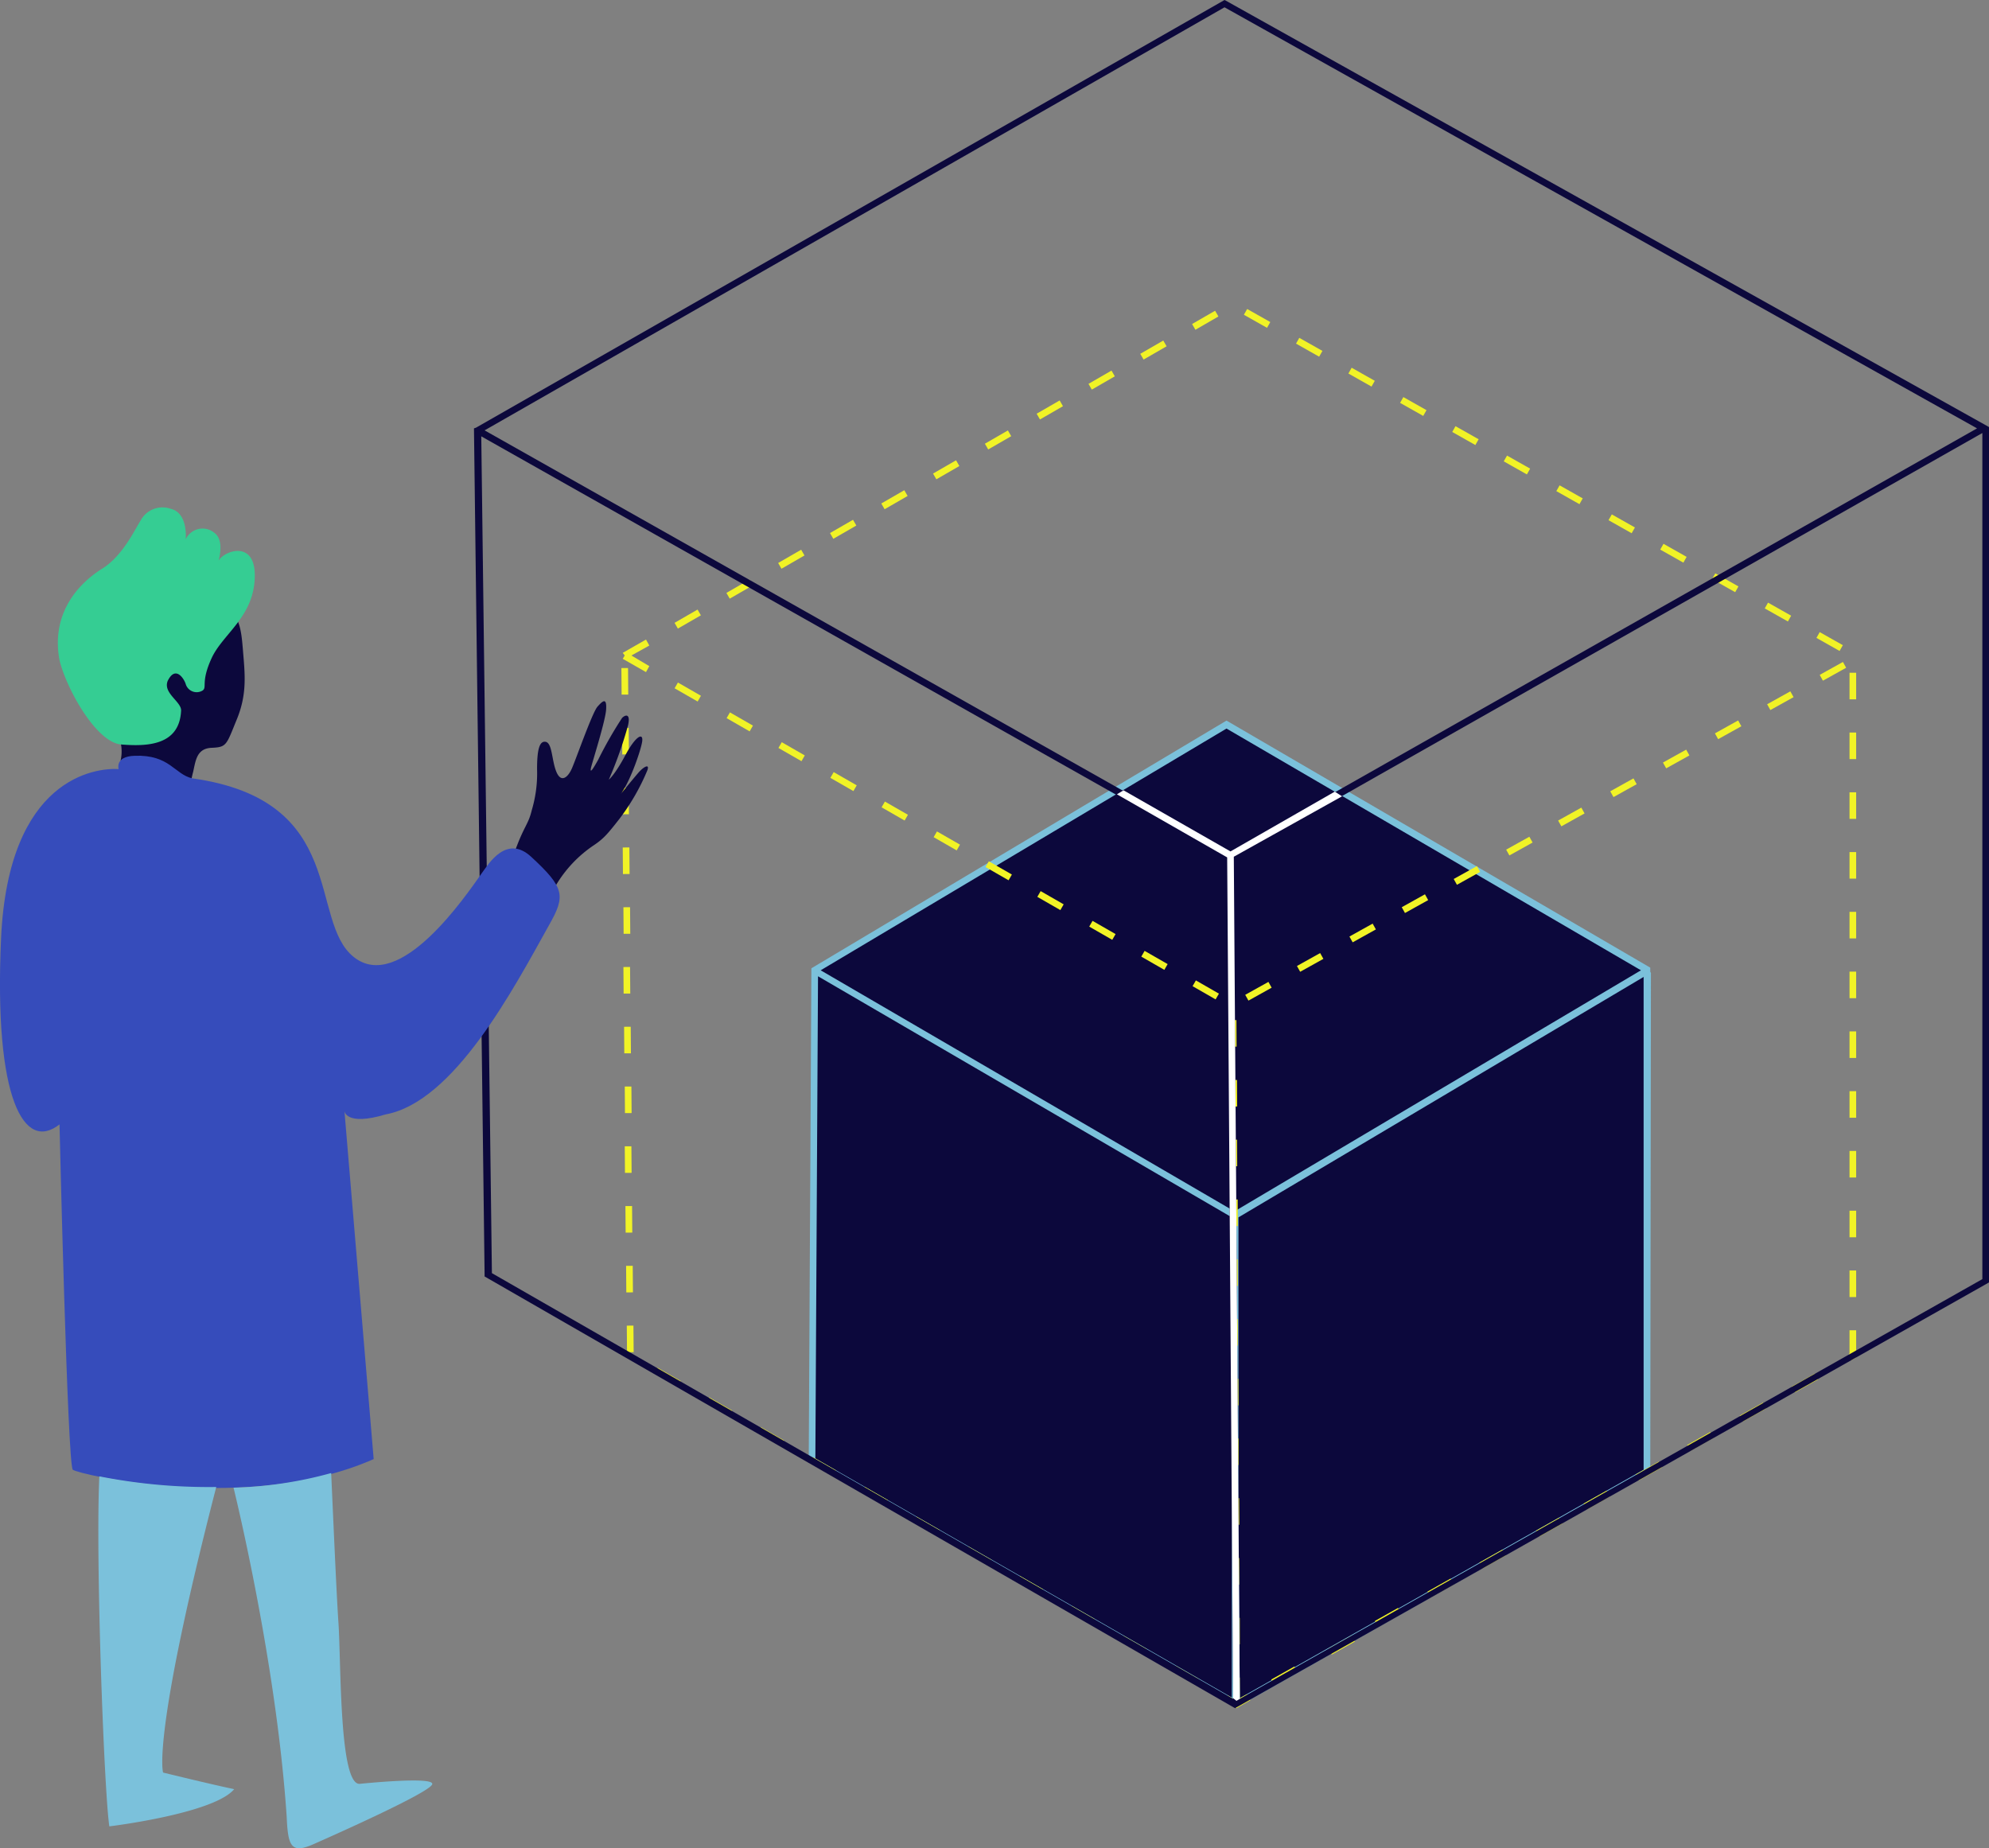 <svg id="Calque_1" data-name="Calque 1" xmlns="http://www.w3.org/2000/svg" viewBox="0 0 299.46 278.3"><rect x="0" y="0" width="299.46" height="278.3" fill="#808080" stroke="none"/><defs><style>.cls-1{fill:#0c083c;}.cls-2{fill:#7bc1db;}.cls-3{fill:#f1f326;}.cls-4{fill:#fff;}.cls-5{fill:#364cbb;}.cls-6{fill:#35cd93;}</style></defs><title>01-dev-activite</title><polygon class="cls-1" points="122.66 146.2 184.66 109.2 247.96 146 247.96 221.6 186.16 256.6 122.26 219.9 122.66 146.2"/><path class="cls-2" d="M298.1,205.2l-.1-.2v-.6l-63.8-37.2-62.5,37.3v.3l-.4,74,64.4,37L298,280.5l.1-75.3Zm-63.9-36.8,62.4,36.4-61.2,36.3-62.3-36.3Zm-61.5,37.3L235,242h0v72.3l-62.7-36ZM297,280l-61,34.5V242h0l61-36.2Z" transform="translate(-49.54 -58.7)"/><rect class="cls-3" x="190" y="128.93" width="4" height="1" transform="translate(-88.53 54.61) rotate(-29.99)"/><rect class="cls-3" x="197.8" y="124.43" width="4" height="1" transform="translate(-85.23 57.91) rotate(-29.99)"/><rect class="cls-3" x="188.53" y="286.49" width="1" height="4" transform="translate(-204.83 249.93) rotate(-60.11)"/><rect class="cls-3" x="180.72" y="282" width="1" height="4" transform="translate(-204.85 240.9) rotate(-60.11)"/><rect class="cls-3" x="172.9" y="277.52" width="1" height="4" transform="translate(-204.88 231.87) rotate(-60.11)"/><rect class="cls-3" x="174.48" y="137.89" width="4" height="1" transform="translate(-95.08 48.05) rotate(-29.99)"/><rect class="cls-3" x="196.34" y="290.99" width="1" height="4" transform="translate(-204.81 258.96) rotate(-60.11)"/><rect class="cls-3" x="182.2" y="133.44" width="4" height="1" transform="translate(-91.82 51.31) rotate(-29.99)"/><rect class="cls-3" x="229" y="106.41" width="4" height="1" transform="translate(-72.05 71.09) rotate(-29.99)"/><rect class="cls-3" x="221.2" y="110.9" width="4" height="1" transform="translate(-75.34 67.79) rotate(-29.99)"/><rect class="cls-3" x="219.7" y="304.43" width="1" height="4" transform="translate(-204.74 285.95) rotate(-60.11)"/><rect class="cls-3" x="165.09" y="273.01" width="1" height="4" transform="translate(-204.9 222.84) rotate(-60.11)"/><rect class="cls-3" x="227.51" y="308.93" width="1" height="4" transform="translate(-204.72 294.98) rotate(-60.11)"/><rect class="cls-3" x="211.89" y="299.94" width="1" height="4" transform="translate(-204.76 276.92) rotate(-60.11)"/><rect class="cls-3" x="205.6" y="119.92" width="4" height="1" transform="translate(-81.94 61.2) rotate(-29.99)"/><rect class="cls-3" x="204.08" y="295.44" width="1" height="4" transform="translate(-204.79 267.81) rotate(-60.1)"/><rect class="cls-3" x="213.4" y="115.42" width="4" height="1" transform="translate(-78.64 64.5) rotate(-29.99)"/><rect class="cls-3" x="143.1" y="159.3" width="1" height="4" transform="translate(-50.79 -57.58) rotate(-0.45)"/><rect class="cls-3" x="166.68" y="142.39" width="4" height="1" transform="translate(-98.38 44.76) rotate(-29.99)"/><rect class="cls-3" x="143.4" y="204.31" width="1" height="4" transform="translate(-51.14 -57.57) rotate(-0.45)"/><rect class="cls-3" x="143.5" y="213.31" width="1" height="4" transform="translate(-51.21 -57.57) rotate(-0.45)"/><rect class="cls-3" x="143.3" y="186.31" width="1" height="4" transform="translate(-51 -57.57) rotate(-0.45)"/><rect class="cls-3" x="143.4" y="195.31" width="1" height="4" transform="translate(-51.07 -57.57) rotate(-0.45)"/><rect class="cls-3" x="238.3" y="104.64" width="1" height="4" transform="translate(-21.03 203.42) rotate(-60.54)"/><rect class="cls-3" x="143.2" y="168.3" width="1" height="4" transform="translate(-50.86 -57.57) rotate(-0.45)"/><rect class="cls-3" x="143.2" y="177.31" width="1" height="4" transform="translate(-50.93 -57.57) rotate(-0.45)"/><rect class="cls-3" x="143.6" y="222.31" width="1" height="4" transform="translate(-51.28 -57.57) rotate(-0.45)"/><rect class="cls-3" x="158.88" y="146.9" width="4" height="1" transform="translate(-101.67 41.46) rotate(-29.99)"/><rect class="cls-3" x="149.55" y="264.07" width="1" height="4" transform="translate(-204.95 204.88) rotate(-60.11)"/><rect class="cls-3" x="157.28" y="268.53" width="1" height="4" transform="translate(-204.93 213.75) rotate(-60.1)"/><polygon class="cls-3" points="97.76 97.2 97.26 96.3 93.76 98.3 94.06 98.7 93.76 99.2 97.26 101.2 97.76 100.3 95.06 98.7 97.76 97.2"/><rect class="cls-3" x="143.6" y="231.31" width="1" height="4" transform="translate(-51.35 -57.57) rotate(-0.45)"/><rect class="cls-3" x="143.9" y="258.31" width="1" height="4" transform="translate(-51.6 -57.54) rotate(-0.46)"/><rect class="cls-3" x="143.7" y="240.31" width="1" height="4" transform="translate(-51.42 -57.57) rotate(-0.45)"/><rect class="cls-3" x="143.8" y="249.31" width="1" height="4" transform="translate(-51.49 -57.57) rotate(-0.45)"/><rect class="cls-3" x="246.15" y="108.99" width="1" height="4" transform="translate(-20.83 212.46) rotate(-60.54)"/><rect class="cls-3" x="278.46" y="191.3" width="1" height="4"/><polygon class="cls-3" points="278.46 203.8 278.36 203.9 278.76 204.8 279.46 204.4 279.46 200.3 278.46 200.3 278.46 203.8"/><rect class="cls-3" x="319.99" y="266" width="4" height="1" transform="matrix(0.87, -0.49, 0.49, 0.87, -138.98, 134.17)"/><rect class="cls-3" x="278.46" y="173.3" width="1" height="4"/><rect class="cls-3" x="278.46" y="182.3" width="1" height="4"/><rect class="cls-3" x="316.73" y="148.87" width="1" height="4" transform="translate(-19.66 294.22) rotate(-60.55)"/><rect class="cls-3" x="312.17" y="270.39" width="4" height="1" transform="matrix(0.87, -0.49, 0.49, 0.87, -142.15, 130.89)"/><rect class="cls-3" x="324.52" y="153.31" width="1" height="4" transform="translate(-19.61 303.21) rotate(-60.54)"/><rect class="cls-3" x="278.46" y="128.3" width="1" height="4"/><rect class="cls-3" x="304.26" y="274.83" width="4" height="1" transform="matrix(0.87, -0.49, 0.49, 0.87, -145.36, 127.57)"/><rect class="cls-3" x="278.46" y="110.3" width="1" height="4"/><rect class="cls-3" x="278.46" y="119.3" width="1" height="4"/><rect class="cls-3" x="278.46" y="101.3" width="1" height="4"/><rect class="cls-3" x="278.46" y="137.3" width="1" height="4"/><rect class="cls-3" x="278.46" y="155.3" width="1" height="4"/><rect class="cls-3" x="278.46" y="146.3" width="1" height="4"/><polygon class="cls-3" points="186.66 255.7 186.66 252.6 185.66 252.6 185.66 255.8 184.86 255.3 184.36 256.1 186.16 257.2 188.26 256 187.76 255.1 186.66 255.7"/><rect class="cls-3" x="278.46" y="164.3" width="1" height="4"/><rect class="cls-3" x="257.27" y="301.42" width="4" height="1" transform="matrix(0.87, -0.49, 0.49, 0.87, -164.52, 107.9)"/><rect class="cls-3" x="265.18" y="296.99" width="4" height="1" transform="matrix(0.87, -0.49, 0.49, 0.87, -161.31, 111.21)"/><rect class="cls-3" x="269.67" y="122.29" width="1" height="4" transform="translate(-20.46 239.7) rotate(-60.54)"/><rect class="cls-3" x="249.54" y="305.9" width="4" height="1" transform="translate(-167.71 104.65) rotate(-29.46)"/><rect class="cls-3" x="261.83" y="117.92" width="1" height="4" transform="translate(-20.65 230.64) rotate(-60.54)"/><rect class="cls-3" x="308.8" y="144.47" width="1" height="4" transform="translate(-19.9 285.02) rotate(-60.54)"/><rect class="cls-3" x="241.68" y="310.28" width="4" height="1" transform="matrix(0.87, -0.49, 0.49, 0.87, -170.9, 101.37)"/><rect class="cls-3" x="254.03" y="113.49" width="1" height="4" transform="translate(-20.74 221.61) rotate(-60.54)"/><rect class="cls-3" x="151.08" y="151.4" width="4" height="1" transform="translate(-104.97 38.17) rotate(-29.99)"/><rect class="cls-3" x="288.67" y="283.69" width="4" height="1" transform="matrix(0.87, -0.49, 0.49, 0.87, -151.73, 121.05)"/><rect class="cls-3" x="277.44" y="126.73" width="1" height="4" transform="translate(-20.36 248.75) rotate(-60.55)"/><rect class="cls-3" x="293.2" y="135.58" width="1" height="4" transform="translate(-20.04 266.98) rotate(-60.55)"/><rect class="cls-3" x="296.49" y="279.3" width="4" height="1" transform="matrix(0.87, -0.49, 0.49, 0.87, -148.56, 124.33)"/><rect class="cls-3" x="301" y="140.02" width="1" height="4" transform="translate(-19.99 275.97) rotate(-60.54)"/><rect class="cls-3" x="273" y="292.6" width="4" height="1" transform="matrix(0.87, -0.49, 0.49, 0.87, -158.14, 114.49)"/><rect class="cls-3" x="285.36" y="131.21" width="1" height="4" transform="translate(-20.27 257.88) rotate(-60.54)"/><rect class="cls-3" x="280.79" y="288.12" width="4" height="1" transform="translate(-154.94 117.78) rotate(-29.47)"/><rect class="cls-3" x="323.5" y="159.28" width="4" height="1" transform="translate(-86.16 119.71) rotate(-29.09)"/><rect class="cls-3" x="276.29" y="185.58" width="4" height="1" transform="translate(-104.9 100.09) rotate(-29.09)"/><rect class="cls-3" x="260.57" y="194.28" width="4" height="1" transform="translate(-111.12 93.57) rotate(-29.1)"/><rect class="cls-3" x="152.58" y="160.89" width="1" height="4" transform="translate(-113.94 155.82) rotate(-60.13)"/><rect class="cls-3" x="252.69" y="198.7" width="4" height="1" transform="translate(-114.26 90.29) rotate(-29.1)"/><rect class="cls-3" x="237" y="207.47" width="4" height="1" transform="translate(-120.53 83.88) rotate(-29.12)"/><rect class="cls-3" x="244.79" y="203.12" width="4" height="1" transform="translate(-117.43 87.13) rotate(-29.12)"/><rect class="cls-3" x="268.4" y="190" width="4" height="1" transform="translate(-108.05 96.81) rotate(-29.09)"/><rect class="cls-3" x="307.72" y="168.11" width="4" height="1" transform="translate(-92.44 113.19) rotate(-29.1)"/><rect class="cls-3" x="315.58" y="163.69" width="4" height="1" transform="translate(-89.3 116.43) rotate(-29.09)"/><rect class="cls-3" x="291.97" y="176.8" width="4" height="1" transform="translate(-98.66 106.6) rotate(-29.09)"/><rect class="cls-3" x="284.11" y="181.22" width="4" height="1" transform="translate(-101.79 103.32) rotate(-29.09)"/><rect class="cls-3" x="299.9" y="172.47" width="4" height="1" transform="translate(-95.55 109.91) rotate(-29.09)"/><rect class="cls-3" x="230.57" y="205.73" width="1" height="4" transform="translate(-113.68 245.97) rotate(-60.13)"/><rect class="cls-3" x="207.2" y="192.32" width="1" height="4" transform="translate(-113.8 218.89) rotate(-60.12)"/><rect class="cls-3" x="199.4" y="187.82" width="1" height="4" transform="translate(-113.81 209.88) rotate(-60.12)"/><rect class="cls-3" x="215.02" y="196.81" width="1" height="4" transform="translate(-113.76 227.96) rotate(-60.13)"/><rect class="cls-3" x="191.59" y="183.32" width="1" height="4" transform="translate(-113.83 200.85) rotate(-60.12)"/><rect class="cls-3" x="222.84" y="201.29" width="1" height="4" transform="translate(-113.7 237.03) rotate(-60.13)"/><rect class="cls-3" x="168.22" y="169.88" width="1" height="4" transform="translate(-113.89 173.89) rotate(-60.13)"/><rect class="cls-3" x="160.41" y="165.4" width="1" height="4" transform="translate(-113.93 164.82) rotate(-60.12)"/><rect class="cls-3" x="176.04" y="174.38" width="1" height="4" transform="translate(-113.88 182.89) rotate(-60.12)"/><rect class="cls-3" x="183.76" y="178.84" width="1" height="4" transform="translate(-113.87 191.84) rotate(-60.13)"/><rect class="cls-3" x="234.9" y="239.3" width="1" height="4" transform="translate(-50.93 -57.33) rotate(-0.33)"/><rect class="cls-3" x="234.7" y="212.3" width="1" height="4" transform="translate(-50.58 -57.55) rotate(-0.28)"/><rect class="cls-3" x="235" y="275.31" width="1" height="4" transform="translate(-51.17 -57.31) rotate(-0.34)"/><rect class="cls-3" x="234.9" y="257.3" width="1" height="4" transform="translate(-50.8 -57.54) rotate(-0.28)"/><rect class="cls-3" x="235" y="266.3" width="1" height="4" transform="translate(-51.09 -57.33) rotate(-0.33)"/><rect class="cls-3" x="234.9" y="248.3" width="1" height="4" transform="translate(-50.98 -57.33) rotate(-0.33)"/><rect class="cls-3" x="235.1" y="293.31" width="1" height="4" transform="translate(-51.27 -57.3) rotate(-0.34)"/><polygon class="cls-3" points="185.66 247.6 186.66 247.6 186.66 243.6 185.66 243.6 185.66 247.6"/><rect class="cls-3" x="234.8" y="230.3" width="1" height="4" transform="translate(-50.67 -57.54) rotate(-0.28)"/><rect class="cls-3" x="235.1" y="284.3" width="1" height="4" transform="translate(-51.22 -57.31) rotate(-0.34)"/><rect class="cls-3" x="234.8" y="221.3" width="1" height="4" transform="translate(-50.83 -57.33) rotate(-0.33)"/><path class="cls-1" d="M234.1,58.8l-.2-.1L121.2,123.1l-.3.1,1.6,127.4v.3l112.8,64.9.2.1L349,251.8V123Zm-.2,1,113.3,63.4L234.8,186.9,122.5,123.5ZM122,124.4l112.3,63.4.9,126.7L123.6,250.4ZM236.2,314.5l-.9-126.7L348,123.9V251.3Z" transform="translate(-49.54 -58.7)"/><path class="cls-2" d="M252.5,177.9Z" transform="translate(-49.54 -58.7)"/><polygon class="cls-2" points="186.66 255.8 186.46 227.9 186.46 255.9 186.66 255.8"/><polygon class="cls-4" points="185.26 128.2 169.16 119 168.16 119.6 184.76 129.1 185.66 255.7 186.16 256.1 186.66 255.8 185.76 129 202.06 119.9 200.96 119.2 185.26 128.2"/><path class="cls-1" d="M127.2,186.5c1.3-3.5,1.9-3.7,2.4-5.8a19.44,19.44,0,0,0,.8-6.2c0-2.7.3-4.3,1.3-4.1s.9,2.8,1.6,4.5,1.7.9,2.3-.4,3.1-8.5,3.9-9.4,1.4-1.4,1.3.4-2.2,8.3-2.3,8.9.1.5,1.1-1.3a60.77,60.77,0,0,1,3.6-6.3c.5-.5,1.3-.7.9,1.1a60.63,60.63,0,0,1-2.9,8.2s.9-.7,2.5-3.7,2.8-3.5,2.5-1.9-2,6.4-3.4,8c0,0,2.2-2.7,2.9-3.5s1.7-1.4,1.3-.3a33,33,0,0,1-4.2,7.3c-1.8,2.3-2.4,3-3.9,4a18.83,18.83,0,0,0-5.6,5.9C131.8,194.9,127.2,186.5,127.2,186.5Z" transform="translate(-49.54 -58.7)"/><path class="cls-1" d="M67.7,173.2a6.12,6.12,0,0,0-.5-4.1c-.2-.1,11.7-24.2,15-21s3.6,4.6,3.9,8.3.7,6.7-.9,10.6-1.5,4.2-3.8,4.3-2.4,2-2.8,3.7a12.24,12.24,0,0,0-.4,2.4Z" transform="translate(-49.54 -58.7)"/><path class="cls-5" d="M67.4,174.5c-3.4-.2-16.6,1.2-17.7,25.5s3.5,32.2,8.8,28c0,0,1.2,51.3,2,52s26.5,6.7,45.3-1.6L101.4,226s.2,2.3,6.2.5c10.3-1.9,19.2-18.8,24.6-28.5,2.5-4.4,2.4-5.6-2.7-10.3-3.7-3.4-6.4,1.1-7.3,2.3-2.6,3.7-12.5,18.3-19.4,12.8s-.7-23.6-24.3-26.9c-2.7-.6-3.4-3.6-8.7-3.4C66.8,172.6,67.4,174.5,67.4,174.5Z" transform="translate(-49.54 -58.7)"/><path class="cls-2" d="M84.7,282.7s6.4,25.8,8,49.5c.2,4.4.6,5.7,4,4.2s17.3-7.7,17.9-9-10.9-.1-10.9-.1c-3.1.2-2.8-18.2-3.2-24.2-.3-4.3-.8-16.1-1.1-22.6a60.77,60.77,0,0,1-14.7,2.2Z" transform="translate(-49.54 -58.7)"/><path class="cls-2" d="M64.5,281c-.6,12,.7,47.3,1.5,52.7,0,0,15.7-1.9,18.8-5.6-3.8-.8-10.7-2.5-10.7-2.5s-1.8-5,8-43h0A85,85,0,0,1,64.5,281Z" transform="translate(-49.54 -58.7)"/><path class="cls-6" d="M58.5,158.1c1,4.2,5.5,12.4,9.3,12.7s8.7.2,9-5c.2-1.4-2.8-2.7-2-4.6,1.2-2.4,2.5-.2,2.7.5a1.72,1.72,0,0,0,2.5,1c.8-.5-.3-1.2,1.4-4.9s6.4-6.2,6.5-12.3-5.6-3.5-5.6-1.9c0,0,1.2-3.3-.4-4.6a2.8,2.8,0,0,0-4.4.9s.4-4-2.3-4.6a3.72,3.72,0,0,0-4.5,1.8c-.8,1.2-2.7,5.4-5.9,7.3C60.6,147.1,57.3,151.7,58.5,158.1Z" transform="translate(-49.54 -58.7)"/></svg>
